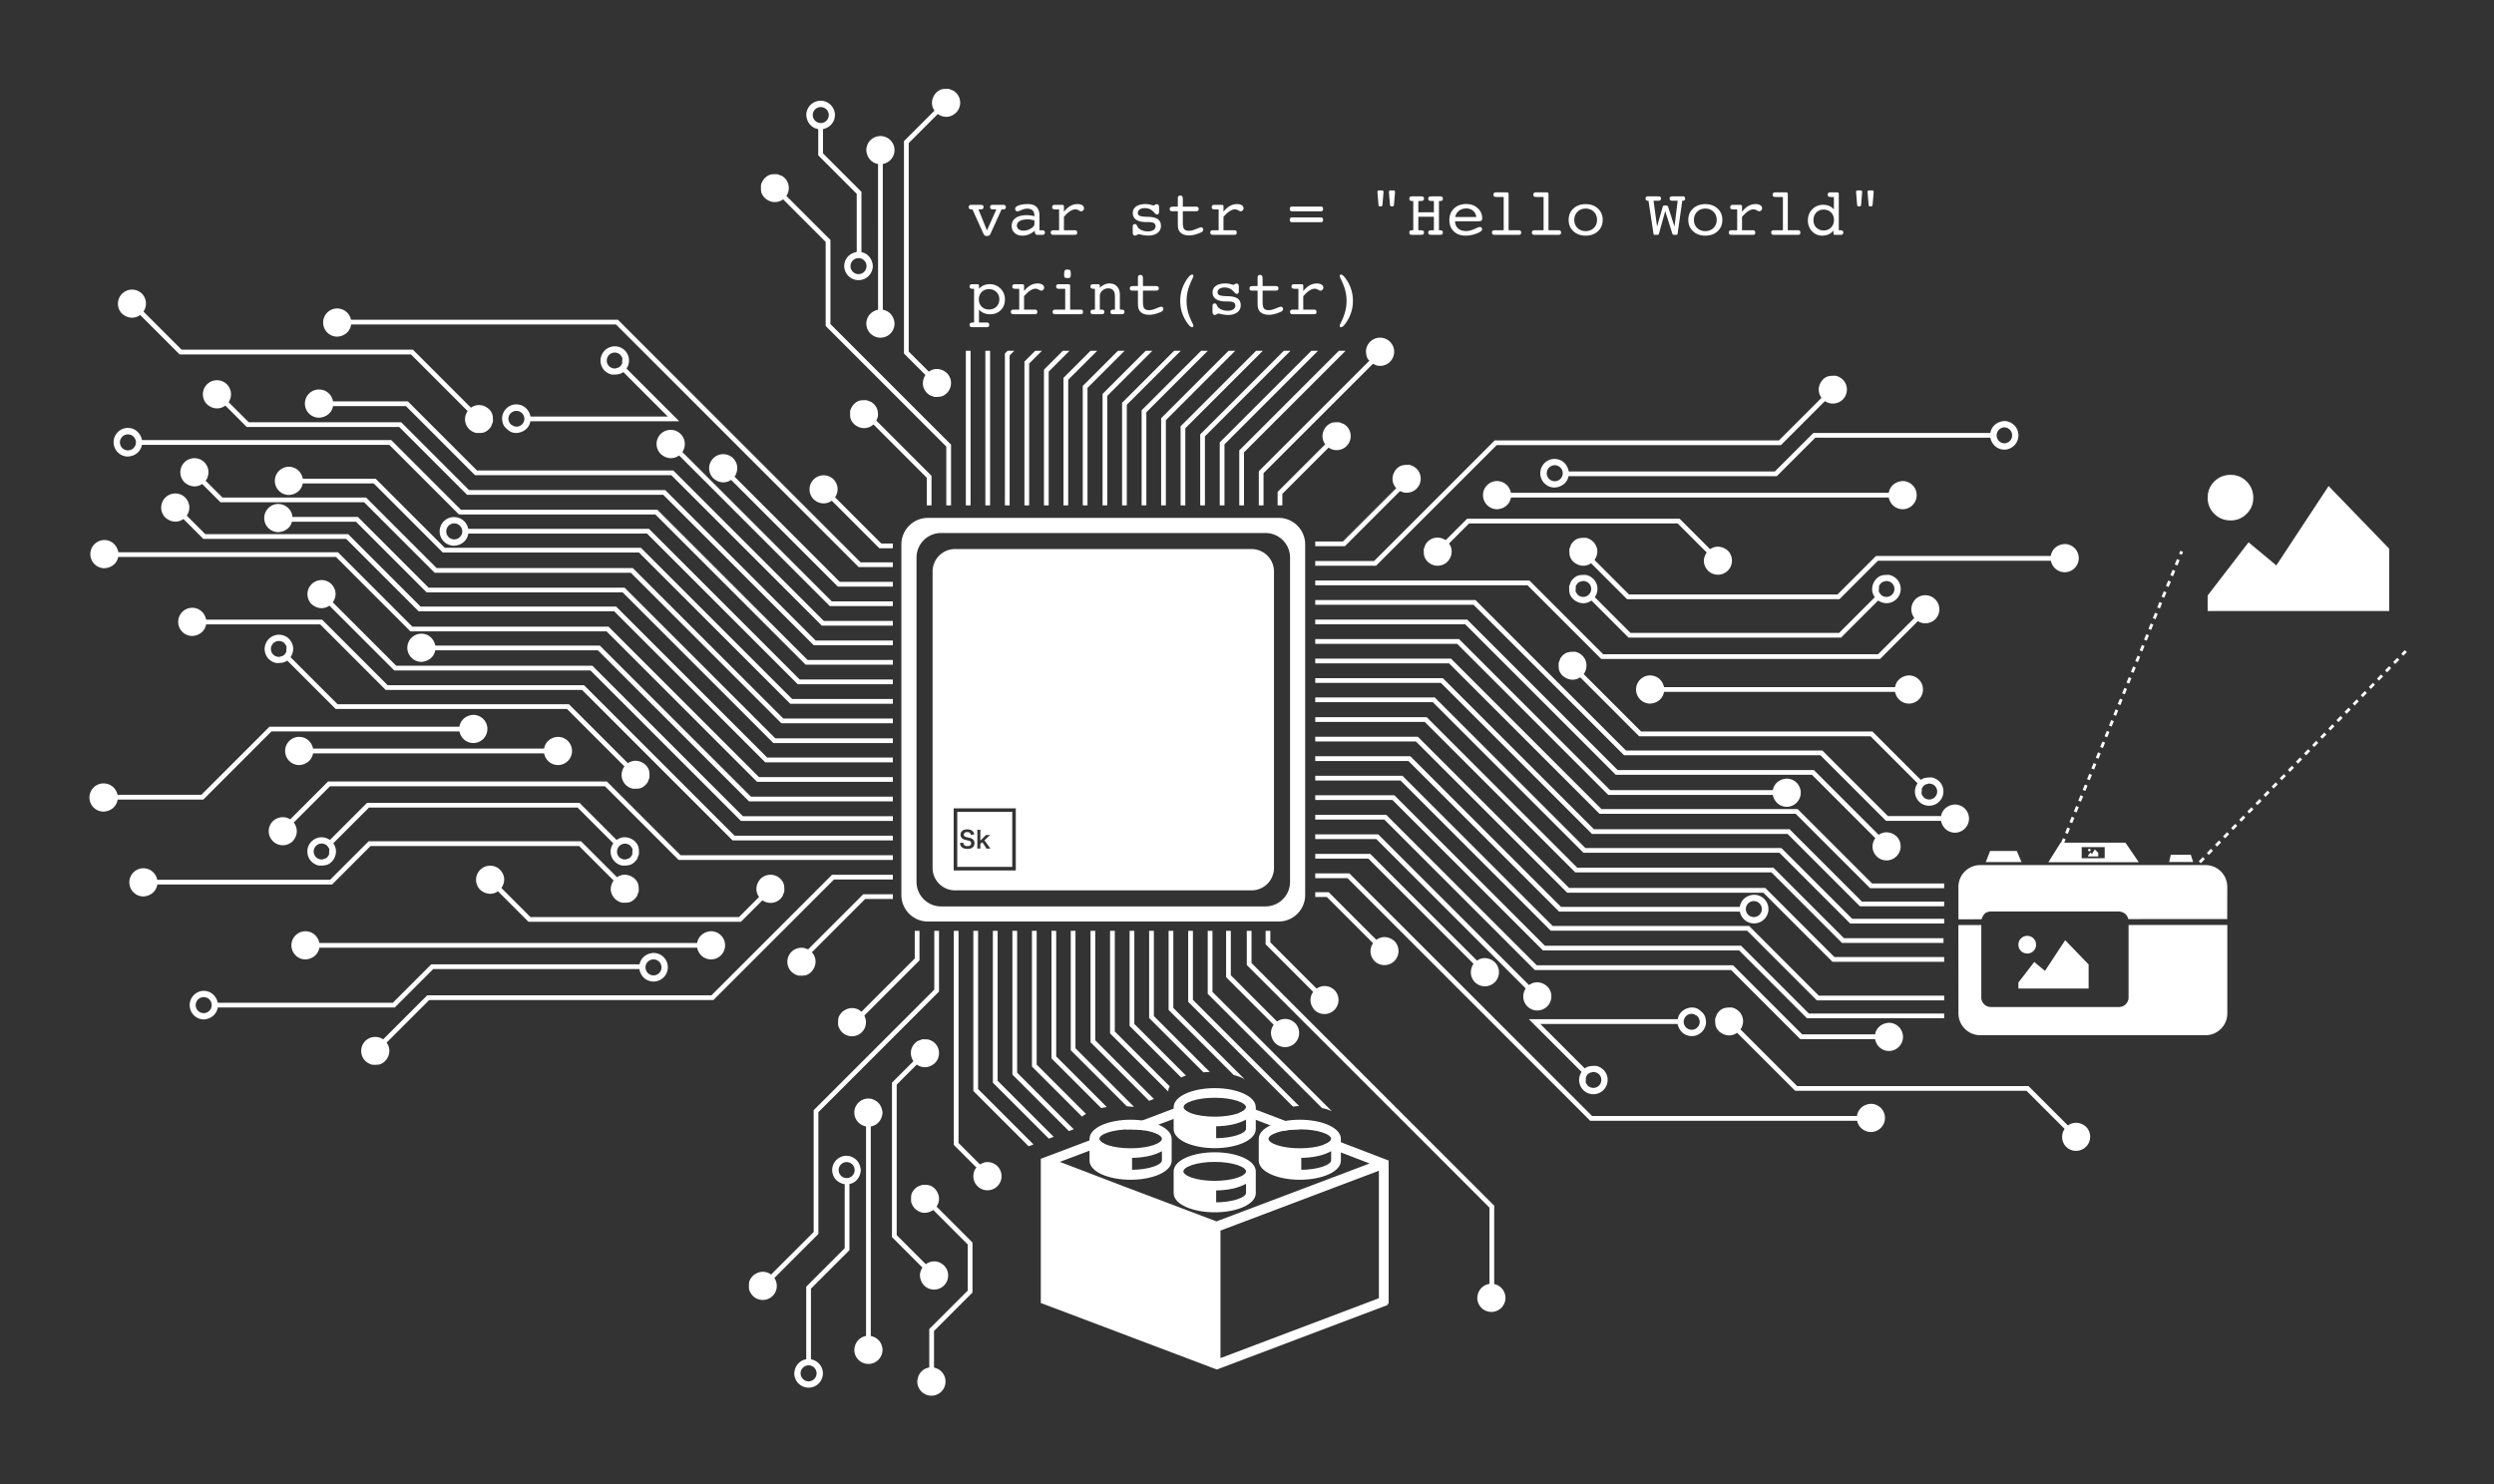 <svg xmlns="http://www.w3.org/2000/svg" width="860" height="512"><rect width="100%" height="100%" fill="#333333" stroke="none"/><path fill="none" d="M0 0h860v512H0z"/><path d="M440.9 178.628a9.16 9.16 0 0 1 9.161 9.16v120.917a9.16 9.16 0 0 1-9.161 9.16H319.984a9.16 9.16 0 0 1-9.161-9.16V187.788a9.16 9.16 0 0 1 9.161-9.16H440.9zm-4.531 5.218H324.515a8.474 8.474 0 0 0-8.474 8.474v111.854a8.473 8.473 0 0 0 8.474 8.473h111.854a8.473 8.473 0 0 0 8.474-8.473V192.32a8.474 8.474 0 0 0-8.474-8.474zm-4.809 5.538a7.746 7.746 0 0 1 7.745 7.745v102.235a7.746 7.746 0 0 1-7.745 7.746H329.324a7.746 7.746 0 0 1-7.745-7.746V197.129a7.746 7.746 0 0 1 7.745-7.745H431.56zm-81.283 89.442h-21.415v21.415h21.415v-21.415zm-1.224 1.225v18.965h-18.966v-18.965h18.966zm-15.522 6.014c-1.396-.003-2.307.725-2.31 1.854-.001.544.209.991.622 1.316.292.228.616.359 1.225.498 1.12.263 1.168.271 1.411.401.252.139.405.415.405.748-.002.609-.49.973-1.301.971-.528-.001-.95-.172-1.185-.481-.145-.187-.194-.35-.225-.715l-1.169.119c.048.333.08.487.152.674.154.398.388.707.713.927.389.261 1.038.424 1.703.426.869.002 1.511-.2 1.942-.613.333-.332.513-.802.514-1.378.002-.609-.208-1.056-.67-1.398-.292-.204-.681-.359-1.322-.498-.901-.205-.966-.222-1.144-.295-.373-.163-.551-.399-.55-.74.001-.528.481-.884 1.187-.882.446.001.803.14 1.014.392.137.162.194.3.242.577l1.161-.136c-.096-.43-.193-.674-.396-.942-.396-.537-1.094-.823-2.019-.825zm3.441.154c.04.309.056.577.055 1.064l-.01 4.343a8.007 8.007 0 0 1-.059 1.055l1.144.002c-.048-.316-.055-.511-.054-1.039l.001-.527.667-.632.874 1.285c.34.496.437.658.533.918l1.445.003c-.186-.187-.186-.187-.736-.943l-1.368-1.878 1.156-1.093c.349-.332.349-.332.813-.745l-1.518-.004c-.13.203-.269.365-.643.721l-1.22 1.207.006-2.671c.001-.471.018-.755.059-1.063l-1.145-.003zm-6.436 34.839v73.188l7.367 7.367c1.921-.808 1.036-.622 2.598-.779a4.864 4.864 0 1 1-4.864 4.864c.038-1.062.299-2.188 1.076-2.965l-7.811-7.81v-73.865h1.634zm26.94 0h-1.634v46.815l.239.239 17.066 17.067c.549-.579.151-.199 1.332-.979l-17.003-17.003v-46.139zm60.614 0h-1.633v21.736l39.421 39.421c1.175.221 2.333.573 3.408 1.098l-41.196-41.196v-21.059zm-53.879 0h-1.634v43.999l17.142 17.142 1.945-.366-17.453-17.453v-43.322zm6.648 0h-1.633v41.206l.239.239 19.077 19.078 2.168.197.014.002.238-.089-20.103-20.103v-40.53zm40.496 0h-1.633v24.497l36.127 36.128c1.93-.176 1.215-.152 2.137-.173l-36.631-36.631v-23.821zm-26.94 0h-1.633v35.386l20.081 20.081v-.226c.114-1.004-.018-.466.496-1.588l-18.944-18.943v-34.71zm20.18 0h-1.634v27.287l.24.239 22.196 22.197c1.343.404 2.757.766 3.914 1.603l-24.716-24.716v-26.61zm-13.445 0h-1.633v32.805l.239.239 17.547 17.547c1.155-.515.594-.311 1.674-.636l-17.827-17.827v-32.128zm6.735 0h-1.633v30.077l.239.239 18.503 18.503c1.445-.131.716-.089 2.188-.122l-19.297-19.297v-29.4zm-60.614 0h-1.634v55.258l19.065 19.065.144-.054h.001l1.533-.579-19.109-19.109v-54.581zm6.735 0h-1.634v52.394l19.298 19.299 1.677-.634-19.341-19.341v-51.718zm6.735 0h-1.634v49.605l.239.239 19.238 19.238 1.677-.633-19.52-19.521v-48.928zm26.94 0h-1.634v38.446l20.194 20.194 1.677-.634-20.237-20.237v-37.769zm-59.671 87.629v.001c-2.051.835-1.26.314-2.51 1.335-1.453 1.584-1.335 2.296-1.335 4.367.213 1.013.662 1.765 1.335 2.509 1.917 1.753 4.143 1.898 6.315.461l11.89 11.89v15.909l-13.266 13.266v13.267c-2.433.389-4.001 2.383-4.123 4.787a4.863 4.863 0 1 0 9.725 0c-.037-2.365-1.669-4.287-3.968-4.756v-12.621l13.026-13.027.24-.239v-17.263l-.24-.239-12.156-12.156c1.391-2.001 1.004-4.418-.566-6.155-1.461-1.397-2.485-1.335-4.367-1.336zm-26.115-7.853a2.757 2.757 0 1 1 0 5.513 2.757 2.757 0 0 1 0-5.513zm-13.069 70.109a2.757 2.757 0 1 1 0 5.514 2.757 2.757 0 0 1 0-5.514zm.817-2.089v-24.366l13.266-13.266v-22.825c2.351-.428 3.806-2.516 3.922-4.806-.249-2.469-1.514-4.126-3.941-4.835l-.995-.1a4.935 4.935 0 0 0-4.935 4.935c.079 2.674 1.782 4.369 4.315 4.886v22.069l-13.266 13.266v21.617h.001v3.425c-2.441.403-3.998 2.444-4.119 4.846a4.934 4.934 0 1 0 9.87 0c-.036-2.466-1.75-4.363-4.118-4.846zm20.79-89.845-.98-.099a4.862 4.862 0 0 0-4.862 4.863c.036 2.421 1.717 4.297 4.045 4.772v36.771h.001v35.505c-2.4.398-3.927 2.412-4.046 4.772a4.862 4.862 0 1 0 9.725 0c-.036-2.421-1.717-4.297-4.046-4.772v-72.276c2.399-.398 3.927-2.412 4.046-4.772-.245-2.433-1.492-4.065-3.883-4.764zm131.127-57.951h-1.633v11.797l.239.24 83.442 83.442v14.012h.001v12.302c-2.468.382-4.08 2.353-4.203 4.804a4.862 4.862 0 1 0 9.724 0c-.039-2.307-1.62-4.278-3.888-4.74v-27.054l-83.682-83.682v-11.121zM282.207 425.624v-42.005l41.355-41.354.239-.239v-20.968h-1.634v20.291l-41.593 41.594v42.005l-14.679 14.678c-2.048-1.465-4.49-1.178-6.308.465-1.454 1.584-1.336 2.297-1.335 4.367.212 1.014.662 1.766 1.335 2.51a4.862 4.862 0 0 0 6.876 0c1.635-1.67 1.847-4.219.563-6.162l15.181-15.182zm37.074-67.132-1.271-.012c-2.051.836-1.26.314-2.51 1.335-1.682 1.759-1.86 4.199-.521 6.224l-7.404 7.404v51.873h.001v1.39l10.518 10.519c-1.395 2.004-1.015 4.422.561 6.165a4.862 4.862 0 1 0 6.876-6.877c-1.899-1.745-4.15-1.893-6.305-.467l-10.017-10.017V374.12l6.922-6.922c2.029 1.436 4.46 1.107 6.246-.507a4.862 4.862 0 0 0 0-6.876c-.943-.816-1.78-1.288-3.096-1.323zm-2.215-37.434h-1.634v9.544l-18.384 18.384c-2.012-1.827-4.761-1.615-6.712.149-1.454 1.584-1.335 2.297-1.335 4.367.212 1.014.662 1.765 1.335 2.509a4.86 4.86 0 0 0 6.876.001c1.155-1.181 1.576-2.727 1.336-4.367l-.468-1.333-.019-.029 19.005-19.005v-10.22zm120.982 0h-1.633v4.66l16.408 16.409c-1.448 2.037-1.139 4.474.488 6.273a4.863 4.863 0 0 0 6.877-6.876c-1.741-1.665-4.184-1.87-6.197-.539l-15.943-15.943v-3.984zm-13.626 0h-1.633v16.01l16.408 16.409c-1.448 2.037-1.138 4.474.489 6.274a4.862 4.862 0 1 0 6.876-6.877c-1.74-1.664-4.184-1.87-6.197-.539l-15.943-15.943v-15.334z" fill="#FFF"/><path d="m378.591 392.795-.001.013c.041.907.822 1.453 1.525 1.885l-16.065 6.066 22.907 8.771 32.512 12.291 54.22-20.51-16.365-6.277c.67-.32 1.37-.682 1.834-1.285l.226-.368.003-.01 18.955 7.271v49.067-.064l-58.734 22.203-60.212-22.762v-49.044l1.231-.465h.002l17.962-6.782zm97.387 10.297-55.621 21.026v45.05l55.621-21.026v-45.05zm-45.839-20.94c-.033.111-.052.227-.1.332-.318.68-1.011 1.119-1.651 1.451l14.488 5.557c1.723-.312 3.475-.445 5.225-.45l-17.962-6.89zm-22.565-.301-19.132 7.224c1.06-.036.577-.027 1.448-.034 1.469.012 2.942.079 4.397.301l14.763-5.574c-.691-.424-1.441-.972-1.481-1.858l.005-.059z" fill="#FFF"/><path d="m378.591 392.795-.001.013c.041.907.822 1.453 1.525 1.885l-16.065 6.066 22.907 8.771 32.512 12.291 54.22-20.51-16.365-6.277c.67-.32 1.37-.682 1.834-1.285l.226-.368.003-.01 18.955 7.271v49.067-.064l-58.734 22.203-60.212-22.762v-49.044l1.231-.465h.002l17.962-6.782zm97.387 10.297-55.621 21.026v45.05l55.621-21.026v-45.05zm-45.839-20.94c-.033.111-.052.227-.1.332-.318.68-1.011 1.119-1.651 1.451l14.488 5.557c1.723-.312 3.475-.445 5.225-.45l-17.962-6.89zm-22.565-.301-19.132 7.224c1.06-.036.577-.027 1.448-.034 1.469.012 2.942.079 4.397.301l14.763-5.574c-.691-.424-1.441-.972-1.481-1.858l.005-.059z" stroke="#FFF" fill="none"/><path d="M389.865 386.723c7.544 0 13.659 2.724 13.659 6.085v7.533c0 3.36-6.115 6.084-13.659 6.084-7.544 0-13.659-2.724-13.659-6.084v-7.533c0-3.361 6.115-6.085 13.659-6.085zm11.3 9.491c-3.324 2.102-7.442 2.635-11.3 2.678v5.116c6.241 0 11.3-1.686 11.3-3.766v-4.028zm-11.3-7.173c-6.241 0-11.3 1.686-11.3 3.767 0 2.08 5.059 3.766 11.3 3.766 6.241 0 11.3-1.686 11.3-3.766 0-2.081-5.059-3.767-11.3-3.767zm29.004-10.898c6.241 0 11.3 1.687 11.3 3.767s-5.059 3.767-11.3 3.767c-6.24 0-11.3-1.687-11.3-3.767s5.06-3.767 11.3-3.767zm11.3 7.174v4.027c0 2.08-5.059 3.767-11.3 3.767v-5.117c3.858-.043 7.976-.575 11.3-2.677zm-11.3-9.491c-7.543 0-13.659 2.724-13.659 6.084v7.533c0 3.361 6.116 6.085 13.659 6.085 7.544 0 13.659-2.724 13.659-6.085v-7.533c0-3.36-6.115-6.084-13.659-6.084zm0 24.445c6.241 0 11.3 1.687 11.3 3.767s-5.059 3.766-11.3 3.766c-6.24 0-11.3-1.686-11.3-3.766s5.06-3.767 11.3-3.767zm11.3 7.174v4.027c0 2.08-5.059 3.767-11.3 3.767v-5.117c3.858-.043 7.976-.575 11.3-2.677zm-11.3-9.492c-7.543 0-13.659 2.724-13.659 6.085v7.533c0 3.36 6.116 6.084 13.659 6.084 7.544 0 13.659-2.724 13.659-6.084v-7.533c0-3.361-6.115-6.085-13.659-6.085zm29.345-8.912c6.241 0 11.3 1.686 11.3 3.767 0 2.08-5.059 3.766-11.3 3.766-6.241 0-11.3-1.686-11.3-3.766 0-2.081 5.059-3.767 11.3-3.767zm11.3 7.173v4.028c0 2.08-5.059 3.766-11.3 3.766v-5.116c3.858-.043 7.976-.576 11.3-2.678zm-11.3-9.491c-7.544 0-13.659 2.724-13.659 6.085v7.533c0 3.36 6.115 6.084 13.659 6.084 7.544 0 13.659-2.724 13.659-6.084v-7.533c0-3.361-6.115-6.085-13.659-6.085z" fill="#FFF"/><path d="M389.865 386.723c7.544 0 13.659 2.724 13.659 6.085v7.533c0 3.36-6.115 6.084-13.659 6.084-7.544 0-13.659-2.724-13.659-6.084v-7.533c0-3.361 6.115-6.085 13.659-6.085zm11.3 9.491c-3.324 2.102-7.442 2.635-11.3 2.678v5.116c6.241 0 11.3-1.686 11.3-3.766v-4.028zm-11.3-7.173c-6.241 0-11.3 1.686-11.3 3.767 0 2.08 5.059 3.766 11.3 3.766 6.241 0 11.3-1.686 11.3-3.766 0-2.081-5.059-3.767-11.3-3.767zm29.004-10.898c6.241 0 11.3 1.687 11.3 3.767s-5.059 3.767-11.3 3.767c-6.24 0-11.3-1.687-11.3-3.767s5.06-3.767 11.3-3.767zm11.3 7.174v4.027c0 2.08-5.059 3.767-11.3 3.767v-5.117c3.858-.043 7.976-.575 11.3-2.677zm-11.3-9.491c-7.543 0-13.659 2.724-13.659 6.084v7.533c0 3.361 6.116 6.085 13.659 6.085 7.544 0 13.659-2.724 13.659-6.085v-7.533c0-3.36-6.115-6.084-13.659-6.084zm0 24.445c6.241 0 11.3 1.687 11.3 3.767s-5.059 3.766-11.3 3.766c-6.24 0-11.3-1.686-11.3-3.766s5.06-3.767 11.3-3.767zm11.3 7.174v4.027c0 2.08-5.059 3.767-11.3 3.767v-5.117c3.858-.043 7.976-.575 11.3-2.677zm-11.3-9.492c-7.543 0-13.659 2.724-13.659 6.085v7.533c0 3.36 6.116 6.084 13.659 6.084 7.544 0 13.659-2.724 13.659-6.084v-7.533c0-3.361-6.115-6.085-13.659-6.085zm29.345-8.912c6.241 0 11.3 1.686 11.3 3.767 0 2.08-5.059 3.766-11.3 3.766-6.241 0-11.3-1.686-11.3-3.766 0-2.081 5.059-3.767 11.3-3.767zm11.3 7.173v4.028c0 2.08-5.059 3.766-11.3 3.766v-5.116c3.858-.043 7.976-.576 11.3-2.678zm-11.3-9.491c-7.544 0-13.659 2.724-13.659 6.085v7.533c0 3.36 6.115 6.084 13.659 6.084 7.544 0 13.659-2.724 13.659-6.084v-7.533c0-3.361-6.115-6.085-13.659-6.085z" stroke="#FFF" fill="none"/><path d="M168.065 251.435a4.863 4.863 0 0 1-4.863 4.863c-2.387-.037-4.291-1.688-4.762-3.998H93.6l-23.248 23.248-.239.239H40.568c-.387 2.447-2.371 4.033-4.794 4.155a4.863 4.863 0 1 1 0-9.725 4.882 4.882 0 0 1 4.75 3.937h28.912l23.488-23.488h65.497c.392-2.42 2.393-3.972 4.781-4.093a4.862 4.862 0 0 1 4.863 4.862zm139.819 18.246v-1.633h-46.139l-51.896-51.897h-67.646l-25.67-25.67H40.818c-.488-2.389-2.269-4.175-4.806-4.207a4.862 4.862 0 0 0 0 9.725c2.269-.115 4.321-1.558 4.74-3.885h75.104l25.431 25.431.24.24h67.645l51.657 51.657.239.239h46.816zM46.867 152.535a2.757 2.757 0 1 1-5.513 0 2.757 2.757 0 0 1 5.513 0zm261.017 76.736v-1.633h-29.401l-51.805-51.806h-67.732l-24.027-24.027H48.973c-.489-2.401-2.335-4.171-4.863-4.205a4.935 4.935 0 0 0 0 9.87c2.353-.118 4.416-1.63 4.828-4.032h85.304l23.788 23.788.24.24h67.731l51.567 51.566.239.239h30.077zm-137.912-83.772c0-1.882.061-2.906-1.335-4.366-1.782-1.611-4.213-1.943-6.24-.511l-20.008-20.008H62.616l-13.135-13.135c1.291-1.953 1.108-4.505-.544-6.19a4.863 4.863 0 0 0-6.877 6.877c1.804 1.63 4.241 1.935 6.281.484l13.598 13.598h79.774l19.53 19.531c-1.341 2.028-1.168 4.468.517 6.23.745.673 1.496 1.123 2.51 1.335 2.071 0 2.783.119 4.367-1.335 1.021-1.25.499-.459 1.335-2.51zm50.282 162.015c0-1.882.062-2.907-1.335-4.367-1.737-1.571-4.154-1.958-6.155-.567l-12.156-12.156-.239-.239h-73.263l-.239.239-13.027 13.027H54.219c-.469-2.299-2.391-3.931-4.757-3.969a4.862 4.862 0 0 0 0 9.725c2.405-.121 4.399-1.69 4.788-4.123h60.267l13.266-13.266h71.909l11.89 11.89c-1.437 2.173-1.292 4.399.461 6.315.744.673 1.495 1.123 2.509 1.336 2.071 0 2.783.118 4.367-1.336 1.021-1.249.499-.458 1.335-2.509zm87.63-44.568v-1.633h-43.323l-52.102-52.103H145.02l-24.967-24.966H70.792l-6.387-6.387c1.338-2.024 1.157-4.465-.523-6.221a4.862 4.862 0 1 0-6.876 6.876c1.786 1.615 4.219 1.942 6.249.505l6.86 6.86h49.262l24.966 24.967h67.439l52.103 52.102h43.999zm0 26.94v-1.633h-54.582l-51.657-51.658-.239-.239h-67.711l-22.385-22.385-.239-.239H71.092c-.479-2.346-2.327-4.058-4.782-4.093a4.862 4.862 0 0 0 0 9.725c2.334-.118 4.359-1.62 4.763-3.999h39.321l22.624 22.624h67.711l51.897 51.897h55.258zm0-40.41v-1.633h-37.77l-51.657-51.658-.239-.239h-67.646l-24.331-24.331H76.707l-5.791-5.791c.145-.219.327-.419.436-.659.913-2.012.668-4.1-.868-5.7a4.862 4.862 0 1 0-6.876 6.877c1.714 1.549 4.123 1.964 6.111.595l6.311 6.312h49.535l24.331 24.331h67.645l51.897 51.896h38.446zm-79.776 84.152a2.757 2.757 0 1 1-5.513 0 2.757 2.757 0 0 1 5.513 0zM72.999 346.697a2.758 2.758 0 1 1-5.516-.002 2.758 2.758 0 0 1 5.516.002zm157.287-13.069a4.934 4.934 0 0 0-4.935-4.935c-2.291.116-4.378 1.57-4.806 3.922h-71.826l-13.266 13.265H75.087c-.483-2.367-2.379-4.082-4.846-4.118a4.936 4.936 0 0 0 0 9.87c2.403-.121 4.444-1.678 4.846-4.118h61.043l13.266-13.266h71.069c.517 2.533 2.212 4.236 4.886 4.315a4.934 4.934 0 0 0 4.935-4.935zm77.598-111.066v-1.633h-26.611l-51.896-51.897h-67.646L138.34 145.64H85.761l-6.925-6.925a4.894 4.894 0 0 0-.577-6.139 4.862 4.862 0 1 0-6.876 6.876c1.83 1.655 4.276 1.926 6.331.451l7.132 7.132.239.239h52.579l23.391 23.391H228.7l51.657 51.658.24.239h27.287zm0 33.736v-1.634h-40.53L215.4 202.711h-67.588l-24.395-24.396h-22.595c-.127-2.537-2.382-4.441-4.843-4.486a4.862 4.862 0 1 0 0 9.725c2.11-.107 4.22-1.411 4.682-3.605h22.079l24.156 24.156.24.239h67.588l51.714 51.715.239.239h41.207zM98.731 224.884l-.606.912c-.91.649-.349.338-1.759.784l-.717-.027c-1.163-.474-.714-.178-1.423-.757a2.756 2.756 0 1 1 3.899-3.899c.989 1.488.606.547.606 2.987zm125.234 43.32c0-1.882.061-2.906-1.336-4.367-1.713-1.549-4.122-1.964-6.11-.596l-20.339-20.34h-79.774l-16.218-16.218c1.362-2.059 1.19-4.535-.523-6.326a4.935 4.935 0 0 0-6.979 6.979c.756.683 1.518 1.139 2.547 1.355l.728.003c1.101-.049 2.191-.111 3.081-.847l16.688 16.688h79.773l19.819 19.819c-.146.22-.328.42-.437.66-.912 2.012-.668 4.1.868 5.7.744.673 1.496 1.123 2.509 1.335 2.071 0 2.783.119 4.367-1.335 1.021-1.25.5-.459 1.336-2.51zm83.919 28.417v-1.634h-73.189l-25.42-25.42h-96.154l-13.05 13.05c-1.889-1.249-4.423-.884-6.013.661a4.863 4.863 0 0 0 6.877 6.877c1.716-1.898 1.897-4.364.366-6.458l12.497-12.497h94.8l25.421 25.421h73.865zm0-53.88v-1.633h-34.71l-52.166-52.166h-67.646l-23.825-23.825h-25.113c-.48-2.354-2.316-4.078-4.785-4.113a4.862 4.862 0 1 0 0 9.725c2.322-.117 4.352-1.609 4.758-3.979h24.464l23.825 23.825h67.645l52.166 52.166h35.387zm-110.633 16.288a4.862 4.862 0 0 0-4.862-4.862c-2.361.119-4.374 1.647-4.772 4.045h-79.665c-.474-2.328-2.35-4.01-4.772-4.045a4.862 4.862 0 0 0 0 9.725c2.361-.119 4.374-1.647 4.772-4.046h79.665c.475 2.329 2.35 4.01 4.772 4.046a4.862 4.862 0 0 0 4.862-4.863zm52.781 67.041a4.864 4.864 0 0 0-4.863-4.862c-2.361.119-4.374 1.646-4.772 4.045H110.121c-.475-2.328-2.351-4.01-4.772-4.045a4.862 4.862 0 1 0 0 9.725c2.36-.12 4.374-1.647 4.772-4.046h130.276c.475 2.328 2.35 4.01 4.772 4.045a4.862 4.862 0 0 0 4.863-4.862zm57.852-110.269v-1.633h-23.821l-51.657-51.657-.24-.24h-67.693l-23.829-23.829h-25.792c-.479-2.347-2.325-4.061-4.782-4.096a4.863 4.863 0 1 0 0 9.725c2.332-.117 4.358-1.618 4.762-3.995h25.136l23.828 23.829h67.694l51.896 51.896h24.498zm0 67.35v-1.633h-51.718l-51.897-51.897h-67.645l-21.857-21.857c1.403-2.121 1.254-4.427-.477-6.29a4.863 4.863 0 0 0-6.877 6.877c1.751 1.582 4.171 1.953 6.18.55l22.354 22.354h67.646l51.896 51.896h52.395zm-89.848 11.608-.606.912c-.91.649-.349.337-1.759.784l-.717-.027c-1.163-.474-.714-.178-1.423-.757a2.758 2.758 0 0 1 3.899-3.9c.989 1.489.606.548.606 2.988zm-104.557 0-.605.912c-.911.649-.35.337-1.76.784l-.717-.027c-1.162-.474-.714-.178-1.423-.757a2.76 2.76 0 0 1 0-3.9 2.76 2.76 0 0 1 3.9 0c.988 1.489.605.548.605 2.988zm106.847-.095c0-1.91.062-2.95-1.355-4.433-1.812-1.637-4.28-1.971-6.339-.514l-12.559-12.559-.239-.239h-73.263l-12.798 12.798c-2.066-1.366-4.54-1.206-6.339.514a4.936 4.936 0 0 0 0 6.98c.756.683 1.518 1.139 2.547 1.355l.728.002c1.665-.06 2.437-.153 3.705-1.357 1.637-1.812 1.971-4.28.514-6.339l12.32-12.32h71.909l12.32 12.32c-1.366 2.066-1.206 4.54.514 6.339.756.683 1.518 1.139 2.547 1.355l.728.002c1.665-.06 2.437-.153 3.705-1.357 1.036-1.269.506-.466 1.355-2.547zm87.558-99.068v-1.633h-11.121l-83.682-83.682h-92.054c-.463-2.267-2.433-3.849-4.74-3.888a4.862 4.862 0 1 0 0 9.725c2.451-.124 4.422-1.735 4.804-4.203h91.313l83.443 83.442.239.239h11.798zm0 107.76v-1.633h-20.968l-.239.239-41.355 41.354h-98.005l-15.181 15.182c-1.943-1.285-4.492-1.073-6.162.562a4.863 4.863 0 0 0 0 6.877c.744.673 1.496 1.122 2.51 1.335 2.07 0 2.782.118 4.366-1.335 1.644-1.819 1.931-4.261.466-6.309l14.678-14.678h98.005l41.594-41.594h20.291zm0-26.94v-1.633h-48.928l-52.104-52.104h-56.743c-.48-2.353-2.318-4.075-4.785-4.109a4.862 4.862 0 1 0 0 9.725c2.324-.118 4.353-1.612 4.759-3.983h56.092l51.865 51.865.239.239h49.605zm-148.489-93.123a2.757 2.757 0 1 1-5.514 0 2.757 2.757 0 0 1 5.514 0zm148.489 52.713v-1.633h-32.129l-51.719-51.719-.239-.239h-62.326c-.478-2.344-2.411-4.02-4.833-4.057a4.936 4.936 0 1 0 0 9.87c2.438-.123 4.462-1.712 4.858-4.18h61.625l51.718 51.719.24.239h32.805zm-37.422 71.508c0-1.882.062-2.907-1.335-4.367a4.863 4.863 0 0 0-6.877 0c-1.613 1.785-1.942 4.217-.506 6.246l-6.922 6.921h-71.91l-10.016-10.016c1.425-2.156 1.278-4.407-.467-6.306a4.863 4.863 0 0 0-6.877 6.877c1.743 1.575 4.161 1.956 6.165.56l10.519 10.519h73.262l7.404-7.404c2.026 1.339 4.466 1.161 6.225-.521 1.021-1.249.499-.458 1.335-2.509zM214.54 125.406l-.605.912c-.911.649-.349.338-1.76.785l-.716-.028c-1.163-.474-.715-.178-1.423-.757a2.756 2.756 0 1 1 3.899-3.899c.988 1.488.605.547.605 2.987zm-33.718 19.005a2.757 2.757 0 0 1-2.757 2.758c-1.103-.185-.485-.009-1.799-.69l-.487-.526c-.487-1.157-.379-.631-.471-1.542a2.758 2.758 0 0 1 5.514 0zm53.397.893-1.394-1.394-16.779-16.779c1.304-1.971 1.087-4.558-.571-6.252a4.935 4.935 0 0 0-6.979 6.979c.755.683 1.518 1.14 2.547 1.356l.727.002c1.14-.051 2.24-.127 3.156-.895l15.349 15.349h-47.348c-.489-2.396-2.341-4.159-4.862-4.194a4.936 4.936 0 0 0-4.935 4.935c.052 1.018.268 1.88.843 2.76l.513.516c1.219 1.135 1.831 1.615 3.579 1.66 2.36-.119 4.419-1.637 4.831-4.043h51.323zm73.665 63.762v-1.633h-21.06l-51.517-51.517c1.288-1.948 1.09-4.498-.553-6.176a4.863 4.863 0 1 0-6.876 6.877c1.811 1.637 4.251 1.932 6.294.474l51.976 51.975h21.736zm0-6.734v-1.634h-18.298l-36.3-36.3c.137-.207.308-.394.41-.621.906-2.016.673-4.095-.868-5.699a4.862 4.862 0 1 0-6.876 6.876c1.734 1.569 4.15 1.959 6.15.57l36.568 36.568.239.24h18.975zm0 107.759v-1.634h-10.22l-19.005 19.005a.29.29 0 0 1-.029-.019l-1.333-.467c-1.64-.24-3.186.18-4.367 1.335a4.863 4.863 0 0 0 0 6.877c.745.673 1.496 1.122 2.51 1.335 2.07 0 2.783.118 4.367-1.335 1.764-1.952 1.975-4.701.149-6.712l18.384-18.385h9.544zm0-120.982v-1.634H303.9l-15.943-15.943c1.331-2.012 1.125-4.456-.539-6.197a4.863 4.863 0 0 0-6.877 6.877c1.8 1.627 4.237 1.937 6.274.488l16.409 16.409h4.66zm153.938-43.46c2.051.836 1.26.314 2.51 1.335a4.862 4.862 0 0 1 0 6.876c-1.741 1.665-4.185 1.87-6.197.54l-15.943 15.943v3.983h-1.634v-4.66l16.409-16.408c-1.449-2.038-1.139-4.474.488-6.274 1.538-1.434 2.412-1.335 4.367-1.335zm-162.976-7.611c-1.954 0-2.828-.099-4.366 1.335-.673.744-1.123 1.496-1.336 2.509 0 2.071-.118 2.783 1.336 4.367 1.951 1.764 4.7 1.976 6.712.149l18.384 18.385v9.543h1.634v-10.22l-19.005-19.005.019-.029.467-1.332c.241-1.64-.18-3.186-1.335-4.367-1.25-1.021-.459-.499-2.51-1.335zM463.998 121h-2.31l-34.113 34.113-.239.239v18.974h1.633v-18.297L463.998 121zm-9.497 0h-2.31l-31.59 31.591v21.735h1.633v-21.059L454.501 121zm-38.009 0h-2.31l-20.521 20.521v32.805h1.633v-32.128L416.492 121zm-57.209 0h-2.311l-3.482 3.482-.239.239v49.605h1.634v-48.928l4.398-4.398zm-72.932-9.235V82.76l-15.182-15.182c1.285-1.943 1.073-4.491-.562-6.161-1.25-1.021-.459-.5-2.51-1.336-1.954 0-2.828-.098-4.367 1.336-.672.744-1.122 1.495-1.335 2.509 0 2.071-.118 2.783 1.335 4.367 1.819 1.643 4.261 1.93 6.309.465l14.678 14.679v29.004l41.594 41.594v20.291h1.634v-20.967l-.24-.24-41.354-41.354zm189.531 4.709a4.864 4.864 0 0 0-4.864 4.864c.11 1.088.259 2.324 1.177 3.066l-37.885 37.885-.239.24v11.797h1.633v-11.121l37.723-37.722c1.777.748.944.567 2.455.719a4.864 4.864 0 0 0 0-9.728zM349.758 121h-2.31l-.932.932v52.394h1.634v-51.718l1.608-1.608zm95.247 0h-2.31l-28.829 28.829v24.497h1.633v-23.821L445.005 121zm-37.83 0h-2.31l-17.939 17.94v35.386h1.633v-34.71L407.175 121zm-72.495 0h-1.634v53.326h1.634V121zm50.809 0-12.12 12.12v41.206h1.634v-40.529L387.799 121h-2.31zm49.965 0h-2.31l-25.8 25.8-.239.239v27.287h1.634v-26.61L435.454 121zm-38.073 0h-2.31l-14.88 14.88v38.446h1.633v-37.769L397.381 121zm-55.966 0h-1.634v53.326h1.634V121zm36.943 0h-2.31l-9.327 9.327v43.999h1.633v-43.322L378.358 121zm47.597 0h-2.31l-23.01 23.01-.239.239v30.077h1.633v-29.4L425.955 121zm-57.148 0h-2.31l-6.272 6.272-.239.239v46.815h1.633v-46.138l7.188-7.188zm-41.642-90.341c-1.954 0-2.828-.098-4.367 1.336-1.575 1.742-1.956 4.16-.56 6.165l-10.519 10.518v73.263l7.404 7.404c-1.339 2.025-1.161 4.466.521 6.224 1.25 1.022.459.5 2.509 1.336 1.882 0 2.907.061 4.367-1.336a4.862 4.862 0 0 0 0-6.876c-1.785-1.613-4.216-1.942-6.245-.507l-6.922-6.922V49.355l10.016-10.017c2.156 1.426 4.407 1.278 6.306-.467a4.862 4.862 0 0 0 0-6.876c-1.25-1.021-.459-.499-2.51-1.336zm-22.751 48.653h-1.634v27.527c-2.328.475-4.01 2.351-4.045 4.773a4.862 4.862 0 0 0 9.725 0c-.12-2.361-1.647-4.374-4.046-4.773V79.312zm-.817-32.383a4.862 4.862 0 0 0-4.862 4.862c.119 2.361 1.646 4.374 4.045 4.772v23.036h1.634V56.563c2.328-.475 4.01-2.35 4.046-4.772a4.862 4.862 0 0 0-4.863-4.862zM282.97 36.927a2.757 2.757 0 1 1 0 5.513 2.757 2.757 0 0 1 0-5.513zm13.069 52.109a2.757 2.757 0 1 1 0 5.515 2.757 2.757 0 0 1 0-5.515zM282.153 44.53v9.042l13.266 13.266v20.07c-2.533.516-4.236 2.212-4.315 4.886a4.936 4.936 0 0 0 9.87 0c-.115-2.291-1.57-4.379-3.922-4.806V66.161l-13.265-13.265V44.53c2.368-.483 4.082-2.379 4.118-4.846a4.934 4.934 0 1 0-9.87 0c.121 2.403 1.678 4.443 4.118 4.846zm53.183 27.719q-.738 0-1.012-.179-.275-.179-.275-.626 0-.392.224-.588.224-.196.672-.196h3.133q.638 0 .851.174.212.173.212.61 0 .447-.279.626-.28.179-1.03.179h-.414l2.91 7.241 3.234-7.241h-.672q-.861 0-1.163-.173-.303-.173-.303-.632 0-.437.213-.61.213-.174.851-.174h3.458q.447 0 .671.196.224.196.224.588 0 .447-.274.626t-1.013.179h-.201l-3.694 8.159q-.279.615-.554.8-.274.185-.8.185-.481 0-.744-.179t-.543-.806zm21.544 8.013q.067.359.268.549.202.19.515.19h1.757q.448 0 .671-.201.224-.202.224-.605 0-.436-.268-.604-.269-.168-1.064-.168h-.548v-5.07q0-1.958-1.007-2.96-1.007-1.001-2.977-1.001-1.925 0-3.162.459-1.236.458-1.236 1.119 0 .414.212.677.213.263.538.263.347 0 1.421-.47t1.947-.47q1.298 0 1.914.615.615.616.615 1.903v.078q-.693-.179-1.354-.263-.66-.084-1.309-.084-2.462 0-3.822.974-1.36.973-1.36 2.742 0 1.488 1.024 2.417 1.024.929 2.692.929 1.141 0 2.221-.437 1.08-.436 1.998-1.264zm-.18-2.999q0 .806-1.214 1.55t-2.635.744q-.963 0-1.584-.492-.621-.492-.621-1.253 0-.985.996-1.567t2.719-.582q.571 0 1.148.095.576.095 1.191.297zm10.173-2.473q1.175-1.343 2.143-1.964.969-.621 1.841-.621.482 0 1.092.341.61.341.867.341.369 0 .677-.319.308-.319.308-.733 0-.637-.616-1.04-.615-.403-1.611-.403-1.332 0-2.485.649-1.152.649-2.216 1.981v-1.903q0-.224-.156-.341-.157-.118-.459-.118h-2.552q-.447 0-.666.196-.218.196-.218.588 0 .459.269.632.268.173 1.354.173h.761v7.174h-1.947q-.482 0-.711.19-.23.191-.23.582 0 .403.224.605.224.201.661.201h7.319q.526 0 .722-.173.195-.174.195-.633 0-.403-.207-.587-.207-.185-.643-.185h-3.716zm23.726 5.405q0 .515.207.789t.599.274q.19 0 .47-.128.279-.129.671-.386 1.186.279 1.97.397.783.117 1.421.117 2.015 0 3.201-.906 1.186-.907 1.186-2.417 0-1.578-1.074-2.334-1.075-.755-3.402-.811-2.183-.045-2.843-.347-.66-.302-.66-1.007 0-.716.643-1.181.644-.464 1.696-.464.906 0 1.578.24.671.241 1.264.789.224.202.571.593.492.571.828.571.392 0 .571-.263.179-.263.179-.856v-1.309q0-.56-.185-.84-.184-.279-.565-.279-.336 0-.682.218-.347.218-.471.218-.044 0-.94-.241-.895-.24-1.757-.24-2.115 0-3.284.817-1.17.817-1.17 2.294 0 1.511 1.198 2.305 1.197.795 3.48.795h.616q1.399 0 1.975.336.576.335.576 1.13 0 .783-.716 1.265-.716.481-1.902.481-1.108 0-2.026-.364-.918-.364-1.388-.968-.145-.19-.324-.571-.269-.626-.728-.626-.414 0-.598.212-.185.213-.185.705v1.992zm17.268-8.908v-2.272q0-.996-.19-1.276-.191-.279-.683-.279-.436 0-.643.229-.207.229-.207.711v2.887h-1.265q-.951 0-1.242.168-.291.168-.291.627 0 .414.212.598.213.185.683.185h1.903v4.085q0 1.119.095 1.656.095.537.319.929.436.828 1.326 1.248.889.42 2.199.42.772 0 1.651-.202.878-.201 1.975-.638.66-.257.934-.531.275-.275.275-.644 0-.324-.219-.548-.218-.224-.531-.224-.336 0-1.757.593-1.422.593-2.44.593-1.153 0-1.628-.582-.476-.582-.476-2.417v-3.738h4.532q.471 0 .706-.196t.235-.587q0-.414-.252-.605-.252-.19-.8-.19zm14.023 3.503q1.175-1.343 2.143-1.964.968-.621 1.841-.621.481 0 1.091.341t.867.341q.37 0 .677-.319.308-.319.308-.733 0-.637-.615-1.04-.616-.403-1.612-.403-1.332 0-2.484.649-1.153.649-2.216 1.981v-1.903q0-.224-.157-.341-.157-.118-.459-.118h-2.551q-.448 0-.666.196-.219.196-.219.588 0 .459.269.632t1.354.173h.761v7.174h-1.947q-.481 0-.711.19-.229.191-.229.582 0 .403.224.605.224.201.66.201h7.319q.526 0 .722-.173.196-.174.196-.633 0-.403-.207-.587-.207-.185-.644-.185h-3.715zm23.591-3.548q-.347 0-.532.207-.184.207-.184.61 0 .414.184.621.185.207.532.207h10.038q.336 0 .521-.212.185-.213.185-.616 0-.391-.185-.604-.185-.213-.521-.213h-10.038zm0 3.749q-.347 0-.532.213-.184.213-.184.616 0 .402.184.615.185.213.532.213h10.038q.336 0 .521-.213t.185-.615q0-.392-.185-.61-.185-.219-.521-.219h-10.038zm30.675-3.805q.28 0 .403-.14.123-.139.168-.565l.336-4.129v-.135q0-.279-.123-.414-.124-.134-.381-.134h-1.074q-.258 0-.381.134-.123.135-.123.414v.135l.347 4.129q.034.426.162.565.129.14.409.14zm3.962 0q.28 0 .403-.14.123-.139.168-.565l.347-4.129v-.135q0-.279-.129-.414-.129-.134-.375-.134h-1.086q-.246 0-.374.134-.129.135-.129.414v.135l.347 4.129q.045.426.168.565.123.14.402.14zm8.964 3.582h5.361v4.655h-.549q-.817 0-1.108.168-.291.168-.291.604 0 .459.247.633.246.173 1.152.173h2.317q.85 0 1.086-.173.235-.174.235-.633 0-.425-.247-.598-.246-.174-.917-.174h-.179V69.34h.268q.604 0 .84-.185.235-.185.235-.621 0-.403-.208-.604-.207-.202-.609-.202h-2.731q-.985 0-1.237.174-.252.173-.252.632 0 .425.275.616.274.19.912.19h.761v3.894h-5.361V69.34h.504q.839 0 1.141-.179.302-.179.302-.627 0-.459-.24-.632-.241-.174-1.136-.174h-2.82q-.437 0-.644.196-.207.196-.207.61 0 .448.252.627t.923.179h.179v10.083h-.201q-.672 0-.912.168-.241.168-.241.604 0 .403.207.605.207.201.621.201h2.955q.794 0 1.029-.173.235-.174.235-.633 0-.414-.268-.593-.269-.179-.929-.179h-.75zm12.702.089q.325-1.388 1.343-2.171 1.019-.783 2.507-.783 1.377 0 2.322.811.946.811 1.114 2.143h-7.286zm7.465 1.466h.168q1.164 0 1.427-.213.263-.212.263-.839 0-2.037-1.556-3.469-1.556-1.433-3.917-1.433-2.608 0-4.23 1.534-1.623 1.533-1.623 4.006 0 2.429 1.533 3.9 1.533 1.472 4.085 1.472 1.175 0 2.367-.291t2.311-.839q.515-.258.75-.526.235-.269.235-.594 0-.313-.224-.526-.224-.212-.56-.212-.324 0-1.869.699-1.544.7-2.853.7-1.735 0-2.737-.879-1.001-.878-1.091-2.49zm9.266 3.1h-3.1q-.47 0-.705.19-.235.191-.235.582 0 .403.23.605.229.201.665.201h8.26q.526 0 .716-.173.19-.174.19-.633 0-.403-.196-.587-.196-.185-.621-.185h-3.514V66.811q0-.213-.168-.336-.168-.123-.47-.123h-3.693q-.436 0-.666.201-.229.202-.229.604 0 .459.274.633.274.173 1.36.173h1.902zm13.754 0h-3.1q-.47 0-.705.19-.235.191-.235.582 0 .403.23.605.229.201.666.201h8.259q.526 0 .716-.173.19-.174.19-.633 0-.403-.196-.587-.196-.185-.621-.185h-3.514V66.811q0-.213-.168-.336-.168-.123-.47-.123h-3.693q-.436 0-.666.201-.229.202-.229.604 0 .459.274.633.274.173 1.36.173h1.902zm20.38-3.581q0-2.384-1.64-3.906-1.639-1.522-4.236-1.522-2.596 0-4.23 1.517-1.634 1.516-1.634 3.911t1.634 3.917q1.634 1.522 4.23 1.522 2.608 0 4.242-1.522t1.634-3.917zm-5.876 3.872q-1.723 0-2.82-1.085-1.097-1.086-1.097-2.787 0-1.69 1.103-2.792 1.102-1.103 2.814-1.103t2.82 1.103q1.108 1.102 1.108 2.792 0 1.69-1.102 2.781-1.102 1.091-2.826 1.091zm23.412-10.475h1.578q.504 0 .745-.179.24-.179.24-.571 0-.425-.229-.593-.23-.168-.845-.168h-3.626q-.258 0-.437.213-.179.212-.179.548 0 .37.218.56.219.19.655.19h.134l1.702 11.169q.044.38.151.487.106.106.33.106h.839q.28 0 .403-.089.123-.09.201-.37l2.149-7.722 2.429 7.7q.1.28.235.38.134.101.391.101h.795q.213 0 .308-.112t.128-.459l1.59-11.191h.134q.425 0 .638-.185.212-.184.212-.565 0-.324-.19-.543-.19-.218-.436-.218h-3.615q-.627 0-.856.168-.23.168-.23.593 0 .392.241.571.241.179.755.179h1.757l-1.096 8.897-2.183-6.737q-.1-.302-.24-.403-.14-.101-.465-.101h-.503q-.336 0-.465.095-.128.096-.229.454l-1.925 6.692zm23.726 6.603q0-2.384-1.64-3.906-1.639-1.522-4.236-1.522-2.596 0-4.23 1.517-1.634 1.516-1.634 3.911t1.634 3.917q1.634 1.522 4.23 1.522 2.608 0 4.242-1.522t1.634-3.917zm-5.876 3.872q-1.723 0-2.82-1.085-1.097-1.086-1.097-2.787 0-1.69 1.103-2.792 1.102-1.103 2.814-1.103 1.713 0 2.821 1.103 1.108 1.102 1.108 2.792 0 1.69-1.103 2.781-1.102 1.091-2.826 1.091zm12.658-4.924q1.175-1.343 2.143-1.964.968-.621 1.841-.621.481 0 1.091.341t.867.341q.37 0 .677-.319.308-.319.308-.733 0-.637-.615-1.04-.616-.403-1.612-.403-1.332 0-2.484.649-1.153.649-2.216 1.981v-1.903q0-.224-.157-.341-.157-.118-.459-.118h-2.551q-.448 0-.666.196-.219.196-.219.588 0 .459.269.632t1.354.173h.761v7.174h-1.947q-.481 0-.711.19-.229.191-.229.582 0 .403.224.605.224.201.66.201h7.319q.526 0 .722-.173.196-.174.196-.633 0-.403-.207-.587-.207-.185-.644-.185h-3.715zm14.101 4.633h-3.1q-.47 0-.705.19-.235.191-.235.582 0 .403.229.605.23.201.666.201h8.259q.526 0 .716-.173.191-.174.191-.633 0-.403-.196-.587-.196-.185-.621-.185h-3.514V66.811q0-.213-.168-.336-.168-.123-.47-.123h-3.693q-.437 0-.666.201-.23.202-.23.604 0 .459.274.633.275.173 1.36.173h1.903zm10.542-3.447q0-1.645.974-2.663.973-1.019 2.551-1.019 1.556 0 2.546 1.007.991 1.008.991 2.563 0 1.578-.996 2.602-.996 1.024-2.541 1.024-1.533 0-2.529-.985-.996-.984-.996-2.529zm9.49 5.025q.358 0 .571-.213.212-.212.212-.593 0-.403-.246-.587-.246-.185-.794-.185h-.504V66.811q0-.235-.151-.347-.151-.112-.487-.112h-2.294q-.436 0-.666.201-.229.202-.229.604 0 .459.285.633.285.173 1.259.173h.593v4.286q-.66-.794-1.578-1.203-.917-.408-2.07-.408-2.272 0-3.794 1.539-1.522 1.539-1.522 3.855 0 2.238 1.427 3.744 1.427 1.505 3.542 1.505 1.175 0 2.182-.465 1.007-.464 1.679-1.303v.917q0 .336.095.454.095.117.33.117zm6.379-9.815q.28 0 .403-.14.123-.139.168-.565l.336-4.129v-.135q0-.279-.123-.414-.124-.134-.381-.134h-1.074q-.258 0-.381.134-.123.135-.123.414v.135l.347 4.129q.034.426.162.565.129.14.409.14zm3.962 0q.28 0 .403-.14.123-.139.168-.565l.347-4.129v-.135q0-.279-.129-.414-.129-.134-.375-.134h-1.086q-.246 0-.375.134-.128.135-.128.414v.135l.347 4.129q.044.426.168.565.123.14.402.14zm-304.123 35.569q-1.556 0-2.535-.985-.979-.985-.979-2.529 0-1.534.985-2.518.984-.985 2.529-.985 1.544 0 2.546.99 1.002.991 1.002 2.513 0 1.555-.997 2.534-.996.98-2.551.98zm-3.469.022q.671.783 1.667 1.203.996.42 2.182.42 2.227 0 3.66-1.421 1.432-1.422 1.432-3.626 0-2.295-1.51-3.817-1.511-1.522-3.761-1.522-1.063 0-1.986.392t-1.684 1.175v-1.085q0-.235-.152-.347-.151-.112-.486-.112h-1.701q-.448 0-.677.196-.23.195-.23.587 0 .448.285.627.286.179 1.058.179h.213v11.616h-.213q-.772 0-1.058.179-.285.18-.285.627 0 .392.23.593.229.202.677.202h4.935q.526 0 .733-.179.207-.179.207-.616 0-.403-.213-.604-.212-.202-.638-.202h-2.685zm15.544-4.611q1.175-1.343 2.143-1.964.968-.621 1.841-.621.482 0 1.091.341.61.342.868.342.369 0 .677-.319.308-.319.308-.733 0-.638-.616-1.041-.615-.403-1.611-.403-1.332 0-2.485.649-1.153.649-2.216 1.981v-1.902q0-.224-.156-.342-.157-.117-.459-.117h-2.552q-.448 0-.666.196-.218.195-.218.587 0 .459.269.632.268.174 1.354.174h.761v7.173h-1.948q-.481 0-.71.191-.23.19-.23.582 0 .403.224.604.224.201.661.201h7.319q.526 0 .721-.173.196-.174.196-.632 0-.403-.207-.588-.207-.185-.643-.185h-3.716zm15.892-3.67q0-.213-.174-.336-.173-.123-.475-.123h-3.279q-.448 0-.672.196-.224.195-.224.587 0 .392.241.599.241.207.7.207h2.182v7.173h-3.414q-.47 0-.705.191-.235.19-.235.582 0 .403.224.604.224.201.672.201h8.684q.526 0 .722-.173.196-.174.196-.632 0-.403-.207-.588-.207-.185-.644-.185h-3.592zm-2.071-3.682q0 .671.219.884.218.212.934.212.728 0 .935-.229.207-.23.207-1.192 0-.985-.224-1.248t-.918-.263q-.716 0-.934.314-.219.313-.219 1.522zm10.386 11.985q-.761 0-1.024.163-.263.162-.263.61 0 .414.229.61.23.195.689.195h2.641q.783 0 .985-.167.201-.168.201-.638 0-.437-.235-.605-.235-.168-.906-.168h-.392v-4.655q0-1.142.873-1.914t2.014-.772q1.131 0 1.724.688t.593 1.998v4.655h-.392q-.649 0-.884.168t-.235.605q0 .47.201.638.202.167.918.167h2.473q.672 0 .935-.184.263-.185.263-.621 0-.403-.246-.588-.247-.185-.806-.185h-.526v-5.069q0-1.858-.968-2.91t-2.658-1.052q-.862 0-1.662.364-.8.364-1.617 1.125v-.761q0-.213-.168-.336-.168-.123-.47-.123h-1.6q-.526 0-.761.184-.235.185-.235.599 0 .448.285.627t1.046.179h.213v7.173zm16.787-8.136v-2.271q0-.996-.19-1.276-.191-.28-.683-.28-.436 0-.644.229-.207.23-.207.711v2.887h-1.264q-.951 0-1.242.168-.291.168-.291.627 0 .414.212.599.213.184.683.184h1.902v4.085q0 1.119.096 1.656.095.538.319.929.436.829 1.326 1.248.889.42 2.199.42.772 0 1.65-.202.879-.201 1.976-.637.66-.258.934-.532t.274-.644q0-.324-.218-.548-.218-.224-.531-.224-.336 0-1.757.593-1.422.594-2.44.594-1.153 0-1.628-.582-.476-.582-.476-2.418v-3.738h4.532q.47 0 .705-.195.235-.196.235-.588 0-.414-.251-.604-.252-.191-.801-.191zm17.391-3.447q0-.223-.106-.363-.106-.14-.286-.14-.425 0-.973.537-.549.537-1.198 1.6-.996 1.612-1.483 3.33-.486 1.718-.486 3.609 0 2.07.593 3.951.593 1.88 1.79 3.592.56.806.985 1.169.426.364.772.364.18 0 .286-.14.106-.14.106-.386 0-.235-.487-1.236-.486-1.002-.766-1.741-.549-1.365-.817-2.736-.269-1.371-.269-2.837 0-1.589.319-3.066.319-1.478 1.08-3.257.19-.459.565-1.237.375-.778.375-1.013zm6.603 12.356q0 .514.207.789.207.274.599.274.19 0 .47-.129.28-.129.671-.386 1.187.28 1.97.397.783.118 1.421.118 2.015 0 3.201-.907 1.186-.906 1.186-2.417 0-1.578-1.074-2.333-1.074-.756-3.402-.812-2.183-.045-2.843-.347-.66-.302-.66-1.007 0-.716.643-1.181.644-.464 1.696-.464.906 0 1.578.241.671.24 1.264.789.224.201.571.593.493.57.828.57.392 0 .571-.263.179-.263.179-.856v-1.309q0-.56-.185-.839-.184-.28-.565-.28-.335 0-.682.218-.347.218-.47.218-.045 0-.94-.24-.896-.241-1.757-.241-2.116 0-3.285.817-1.17.817-1.17 2.294 0 1.511 1.198 2.306 1.197.794 3.48.794h.616q1.399 0 1.975.336.576.336.576 1.13 0 .784-.716 1.265-.716.481-1.902.481-1.108 0-2.026-.364-.918-.363-1.388-.968-.145-.19-.324-.57-.269-.627-.728-.627-.414 0-.598.213-.185.212-.185.705v1.992zm17.268-8.909v-2.271q0-.996-.19-1.276t-.683-.28q-.436 0-.643.229-.207.23-.207.711v2.887h-1.265q-.951 0-1.242.168-.291.168-.291.627 0 .414.213.599.212.184.682.184h1.903v4.085q0 1.119.095 1.656.095.538.319.929.436.829 1.326 1.248.89.42 2.199.42.772 0 1.651-.202.878-.201 1.975-.637.66-.258.934-.532.275-.274.275-.644 0-.324-.219-.548-.218-.224-.531-.224-.336 0-1.757.593-1.421.594-2.44.594-1.153 0-1.628-.582-.476-.582-.476-2.418v-3.738h4.533q.47 0 .705-.195.235-.196.235-.588 0-.414-.252-.604-.252-.191-.8-.191zm14.023 3.503q1.175-1.343 2.143-1.964.968-.621 1.841-.621.481 0 1.091.341.61.342.867.342.37 0 .677-.319.308-.319.308-.733 0-.638-.615-1.041-.616-.403-1.612-.403-1.332 0-2.484.649-1.153.649-2.216 1.981v-1.902q0-.224-.157-.342-.157-.117-.459-.117h-2.551q-.448 0-.666.196-.218.195-.218.587 0 .459.268.632.269.174 1.354.174h.761v7.173h-1.947q-.481 0-.711.191-.229.19-.229.582 0 .403.224.604.224.201.66.201h7.319q.526 0 .722-.173.196-.174.196-.632 0-.403-.207-.588-.207-.185-.644-.185h-3.715zm12.568 10.173q0 .235.112.381.111.145.291.145.425 0 .945-.515.521-.514 1.214-1.611.996-1.612 1.494-3.335.499-1.724.499-3.615 0-2.07-.594-3.962-.593-1.891-1.79-3.592-.56-.795-.979-1.158-.42-.364-.789-.364-.18 0-.291.14-.112.14-.112.363 0 .247.481 1.248.481 1.002.772 1.741.56 1.387.834 2.769.274 1.383.274 2.815 0 1.578-.325 3.061-.324 1.483-1.074 3.273-.201.459-.582 1.226-.38.766-.38.99zm134.46 235.172.717.002c1.014.213 1.765.663 2.51 1.336 1.685 1.762 1.858 4.202.517 6.23l19.53 19.531h79.774l13.598 13.598c2.04-1.451 4.477-1.146 6.281.484a4.863 4.863 0 0 1-6.877 6.877c-1.651-1.685-1.835-4.237-.543-6.19l-13.136-13.136h-79.773l-20.008-20.007c-2.027 1.432-4.458 1.1-6.24-.511-1.396-1.46-1.335-2.485-1.335-4.367.836-2.05.314-1.259 1.335-2.509 1.125-1.133 2.133-1.283 3.65-1.338zm-131.099-46.25h-11.798v1.634h11.121l83.682 83.682h92.054c.463 2.267 2.433 3.849 4.74 3.888a4.862 4.862 0 1 0 0-9.725c-2.451.124-4.422 1.735-4.804 4.203h-91.313L465.566 301.5l-.239-.239zm118.021 48.428c1.103.185.485.009 1.799.69l.487.526c.487 1.157.379.631.471 1.541a2.757 2.757 0 1 1-2.757-2.757zm-34.11 20.066.716.028c1.163.474.715.178 1.423.757a2.756 2.756 0 1 1-3.899 3.899c-.988-1.488-.605-.547-.605-2.987l.605-.912c.911-.65.35-.338 1.76-.785zm34.11-22.244c-2.36.119-4.419 1.636-4.831 4.043h-51.323l1.394 1.394 16.779 16.778c-1.304 1.972-1.087 4.559.571 6.253a4.935 4.935 0 0 0 6.979-6.98c-.755-.682-1.518-1.139-2.547-1.355l-.727-.002c-1.14.051-2.24.127-3.156.895l-15.349-15.35h47.348c.489 2.397 2.341 4.16 4.862 4.194a4.935 4.935 0 0 0 4.935-4.935c-.051-1.017-.268-1.879-.843-2.759l-.513-.516c-1.219-1.135-1.831-1.615-3.579-1.66zm-105.321-66.455h-24.498v1.634h23.821l51.657 51.657.24.239h67.693l23.829 23.829h25.792c.479 2.348 2.325 4.062 4.782 4.096a4.862 4.862 0 1 0 0-9.725c-2.331.118-4.358 1.619-4.762 3.996h-25.136l-23.829-23.829h-67.693l-51.896-51.897zm2.789-6.76h-27.287v1.633h26.611l51.896 51.897h67.646l23.391 23.391h47.328v-1.633H623.75l-23.392-23.391h-67.645l-51.657-51.658-.24-.239zm-5.551 13.495h-21.736v1.634h21.059l51.518 51.517c-1.288 1.948-1.09 4.498.553 6.176a4.862 4.862 0 0 0 6.876 0 4.861 4.861 0 0 0 0-6.877c-1.81-1.637-4.251-1.932-6.295-.474l-51.975-51.976zm8.341-20.205h-30.077v1.634h29.401l51.805 51.806h67.732l24.027 24.027h43.907v-1.633h-43.23l-23.788-23.788-.24-.24h-67.731l-51.567-51.566-.239-.24zm-11.102 26.94h-18.975v1.634h18.298l36.3 36.3c-.136.207-.308.394-.41.62-.906 2.017-.673 4.096.868 5.7a4.862 4.862 0 1 0 6.876-6.877c-1.734-1.568-4.15-1.958-6.15-.569l-36.568-36.568-.239-.24zm-14.315 13.223h-4.66v1.634h3.984l15.943 15.943c-1.331 2.012-1.125 4.456.539 6.196a4.863 4.863 0 0 0 6.877-6.876c-1.8-1.627-4.237-1.937-6.274-.488l-16.409-16.409zm173.687 23.992h38.525v-1.633h-37.849l-23.825-23.825h-67.645l-52.166-52.166h-35.387v1.633h34.71l52.166 52.166h67.646l23.825 23.825zm3.296-6.498h35v-1.634h-34.324l-24.331-24.331h-67.645l-51.897-51.896h-38.446v1.633h37.769l51.658 51.658.239.239h67.646l24.331 24.331zm35.229-8.334h-31.728l-24.156-24.156-.24-.239h-67.588l-51.714-51.715-.239-.239h-41.207v1.634h40.53l51.954 51.953h67.588l24.395 24.396h32.405v-1.634zm-65.626-6.101a2.756 2.756 0 0 1 2.757 2.757 2.756 2.756 0 1 1-5.514 0 2.758 2.758 0 0 1 2.757-2.757zm-118.441-49.957h-32.805v1.634h32.129l51.718 51.719.24.239h62.326c.478 2.344 2.411 4.02 4.833 4.057a4.936 4.936 0 1 0 0-9.87c-2.437.123-4.462 1.712-4.858 4.179h-61.625l-51.718-51.718-.24-.24zm11.194-26.939h-43.999v1.633h43.323l52.102 52.103h67.439l24.967 24.966h29.041v-1.634h-28.365l-24.966-24.966h-67.439l-52.103-52.102zm2.817-6.735h-46.816v1.633h46.139l51.897 51.897h67.645l25.67 25.67h25.521v-1.633h-24.844l-25.431-25.432-.24-.239h-67.645l-51.657-51.657-.239-.239zm5.579-13.47h-52.395v1.633h51.718l51.897 51.897h67.645l21.857 21.857c-1.403 2.121-1.254 4.427.477 6.29a4.863 4.863 0 0 0 6.877-6.877c-1.751-1.582-4.171-1.953-6.18-.55l-22.354-22.354H557.82l-51.896-51.896zm2.863-6.735h-55.258v1.633h54.582l51.657 51.658.239.239h67.711l22.385 22.385.239.239h18.979c.479 2.346 2.327 4.058 4.782 4.093a4.861 4.861 0 0 0 4.862-4.863 4.861 4.861 0 0 0-4.862-4.862c-2.333.118-4.359 1.62-4.763 3.998h-18.321l-22.624-22.624h-67.711l-51.897-51.896zm-5.653 13.47h-49.605v1.633h48.928l52.104 52.104h56.743c.48 2.352 2.318 4.075 4.785 4.109a4.862 4.862 0 1 0 0-9.725c-2.324.118-4.353 1.612-4.759 3.983h-56.092l-51.865-51.865-.239-.239zm161.914 49.835.716.028c1.163.474.714.178 1.423.757a2.756 2.756 0 1 1-3.899 3.899c-.989-1.488-.606-.547-.606-2.987l.606-.912c.91-.649.349-.338 1.76-.785zm-122.615-45.471c-1.516.055-2.525.205-3.649 1.338-1.021 1.25-.499.459-1.336 2.509 0 1.883-.061 2.907 1.336 4.367 1.714 1.55 4.122 1.965 6.11.597l20.339 20.339h79.774l16.218 16.219c-1.362 2.059-1.19 4.535.523 6.326a4.935 4.935 0 0 0 6.979-6.979c-.755-.683-1.518-1.139-2.547-1.355l-.728-.003c-1.101.049-2.191.111-3.081.847l-16.688-16.688H565.91l-19.819-19.819c.146-.22.328-.42.437-.661.913-2.011.668-4.099-.868-5.699-.744-.673-1.495-1.123-2.509-1.335l-.718-.003zm115.8 8.16c-2.361.119-4.374 1.647-4.772 4.046h-79.665c-.474-2.329-2.35-4.01-4.772-4.046a4.862 4.862 0 0 0 0 9.725c2.361-.119 4.374-1.647 4.772-4.046h79.665c.475 2.329 2.35 4.01 4.772 4.046a4.862 4.862 0 0 0 0-9.725zm-130.839-32.729h-73.865v1.633h73.189l25.42 25.421h96.154l13.05-13.05c1.889 1.249 4.423.884 6.013-.661a4.863 4.863 0 0 0-6.877-6.877c-1.715 1.898-1.897 4.364-.366 6.458l-12.497 12.497h-94.8l-25.421-25.421zm18.348.166.716.027c1.164.474.715.178 1.424.757a2.756 2.756 0 1 1-3.9 3.899c-.988-1.488-.605-.547-.605-2.987l.605-.912c.911-.649.35-.337 1.76-.784zm104.557 0 .717.027c1.163.474.714.178 1.422.757a2.756 2.756 0 1 1-3.899 3.899c-.988-1.488-.605-.547-.605-2.987l.605-.912c.911-.649.35-.337 1.76-.784zm.405-2.113c-1.665.059-2.437.153-3.705 1.357-1.637 1.812-1.971 4.28-.514 6.339l-12.32 12.319h-71.909l-12.32-12.319c1.366-2.066 1.206-4.54-.514-6.339-.756-.683-1.518-1.139-2.547-1.355l-.728-.002c-1.665.059-2.437.153-3.705 1.357-1.035 1.269-.506.466-1.355 2.547.001 1.91-.062 2.95 1.355 4.432 1.812 1.638 4.28 1.971 6.339.515L561.34 219.7l.239.239h73.263l12.798-12.798c2.066 1.366 4.54 1.206 6.339-.515a4.935 4.935 0 0 0 0-6.979c-.756-.683-1.518-1.139-2.548-1.355l-.727-.002zm-104.56-12.793c-1.517.055-2.525.205-3.65 1.338-1.021 1.249-.499.458-1.335 2.509 0 1.882-.062 2.907 1.335 4.367 1.738 1.571 4.154 1.958 6.155.567l12.156 12.156.239.239h73.263l.239-.239 13.027-13.027h59.621c.469 2.299 2.391 3.931 4.757 3.969a4.862 4.862 0 0 0 0-9.725c-2.405.121-4.399 1.69-4.788 4.123h-60.267L633.63 205.04h-71.909l-11.89-11.89c1.437-2.173 1.292-4.399-.461-6.315-.744-.673-1.495-1.123-2.509-1.336l-.717-.002zm33.033-6.587h-73.263l-7.403 7.404c-2.026-1.339-4.466-1.161-6.225.521-1.021 1.249-.499.458-1.335 2.509 0 1.882-.062 2.907 1.335 4.367a4.862 4.862 0 0 0 6.876 0c1.614-1.785 1.943-4.217.507-6.246l6.922-6.922H578.5l10.017 10.017c-1.425 2.156-1.278 4.407.467 6.305a4.863 4.863 0 0 0 6.877-6.876c-1.742-1.575-4.161-1.956-6.165-.56l-10.519-10.519zm53.035-49.326c-1.516.054-2.525.204-3.65 1.337-1.643 1.819-1.93 4.261-.465 6.309l-14.678 14.678h-98.005l-41.594 41.594h-20.291v1.633h20.968l.239-.239 41.354-41.354h98.005l15.182-15.182c1.943 1.285 4.492 1.073 6.162-.562a4.863 4.863 0 0 0 0-6.877c-.744-.673-1.496-1.122-2.51-1.335l-.717-.002zm-146.956 30.749c-1.516.054-2.525.204-3.65 1.337-1.764 1.952-1.975 4.701-.149 6.712l-18.384 18.385h-9.544v1.633h10.22l19.005-19.005.029.02 1.333.467c1.64.24 3.186-.18 4.367-1.335a4.863 4.863 0 0 0 0-6.877c-.745-.673-1.496-1.122-2.51-1.335l-.717-.002zm170.808 5.592c-2.36.12-4.374 1.647-4.772 4.046H521.016c-.475-2.328-2.35-4.01-4.772-4.046a4.864 4.864 0 0 0-4.863 4.863 4.864 4.864 0 0 0 4.863 4.862c2.361-.119 4.374-1.646 4.772-4.046h130.276c.475 2.329 2.351 4.011 4.772 4.046a4.862 4.862 0 1 0 0-9.725zm35.108-18.522a2.759 2.759 0 0 1 0 5.515 2.759 2.759 0 0 1 0-5.515zm-155.11 13.07a2.757 2.757 0 1 1 0 5.513 2.757 2.757 0 0 1 0-5.513zm155.11-15.247c-2.403.121-4.444 1.678-4.846 4.118h-61.043l-13.266 13.266h-71.069c-.517-2.533-2.212-4.236-4.886-4.315a4.935 4.935 0 0 0 0 9.87c2.291-.116 4.378-1.57 4.806-3.922h71.826l13.266-13.266h60.366c.483 2.368 2.379 4.083 4.846 4.119a4.936 4.936 0 0 0 0-9.87zm76.864 173.825v30.5c0 4.147-3.348 7.519-7.507 7.519h-77.673c-4.159 0-7.531-3.372-7.531-7.519l-.023-30.488h7.903v24.989a3.29 3.29 0 0 0 3.29 3.29h44.203a3.29 3.29 0 0 0 3.291-3.29v-25.001h34.047zm-7.519-20.667-77.672.001c-4.159 0-7.531 3.372-7.531 7.519v11.185l7.95-.009c.698-1.729 1.207-2.534 3.231-2.696h44.203c1.648.167 2.752 1.012 3.224 2.632l34.079-.021.023-11.091c0-4.147-3.36-7.519-7.507-7.52zm-12.548-1.057h8.283l-.799-2.491h-6.908zm-63.221.024h12.325l-1.633-3.842h-9.2zm33.073-1.328v-3.83h7.931v3.83h-7.931zm-7.261-5.369-4.229 6.744h31.181l-4.605-6.744H710.56zm-11.488 38.235c.827 0 1.539-.293 2.131-.881a2.92 2.92 0 0 0 .885-2.131c0-.865-.296-1.597-.885-2.185a2.902 2.902 0 0 0-2.131-.885c-.864 0-1.593.292-2.185.885-.593.588-.885 1.32-.885 2.185 0 .827.292 1.538.885 2.131.592.588 1.321.881 2.185.881m21.138 3.765-8.078-8.353-6.97 10.583-3.704-3.078-5.456 7.094v2.07h24.208zm.263-39.005c.12 0 .223-.043.309-.128a.422.422 0 0 0 .129-.309.428.428 0 0 0-.129-.317.42.42 0 0 0-.309-.128.43.43 0 0 0-.317.128.427.427 0 0 0-.128.317.435.435 0 0 0 .445.437m3.066.546-1.172-1.212-1.011 1.535-.537-.446-.791 1.029v.3h3.511z" fill="#FFF"/><path d="m711.06 291.154 41.243-100.985m-7.729 121.551 85.015-87.123" stroke="#FFF" stroke-dasharray="2,2" fill="none"/><path d="M823.857 210.757h-62.601v-5.353l14.11-18.345 9.577 7.96 18.026-27.369 20.888 21.601zm-54.663-31.242c-2.234 0-4.118-.756-5.65-2.277-1.532-1.533-2.288-3.374-2.288-5.512 0-2.235.756-4.129 2.288-5.651 1.532-1.532 3.416-2.288 5.65-2.288 2.139 0 3.98.756 5.512 2.288 1.522 1.522 2.288 3.416 2.288 5.651 0 2.138-.766 3.979-2.288 5.512-1.532 1.521-3.373 2.277-5.512 2.277" fill="#FFF"/></svg>